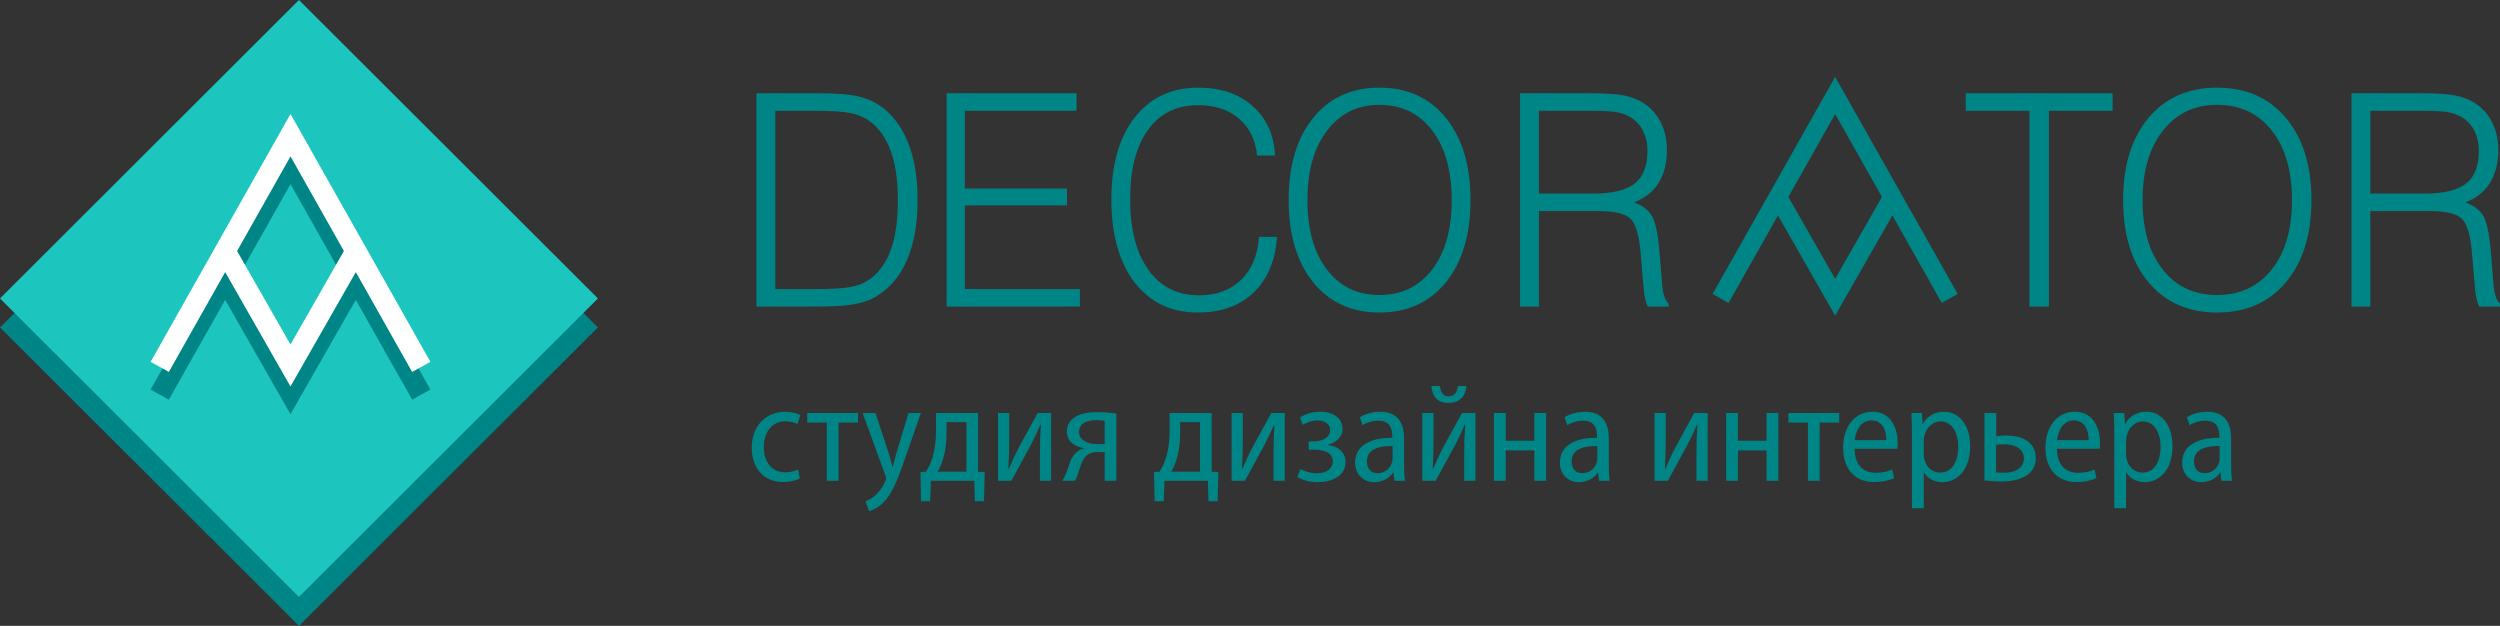 <?xml version="1.0" encoding="utf-8"?>
<!-- Generator: Adobe Illustrator 18.1.1, SVG Export Plug-In . SVG Version: 6.00 Build 0)  -->
<svg version="1.1" id="Layer_1" xmlns="http://www.w3.org/2000/svg" xmlns:xlink="http://www.w3.org/1999/xlink" x="0px" y="0px"
	 viewBox="0 0 719 180" enable-background="new 0 0 719 180" xml:space="preserve">
<rect x="0" y="0" width="719" height="180" fill="#333333" stroke="none"/>
<polygon fill-rule="evenodd" clip-rule="evenodd" fill="#008587" points="85.98,8.34 171.96,94.17 85.98,180 0,94.17 "/>
<polygon fill-rule="evenodd" clip-rule="evenodd" fill="#1DC5BF" points="85.98,0 171.96,85.83 85.98,171.66 0,85.83 "/>
<path fill-rule="evenodd" clip-rule="evenodd" fill="#008587" d="M98.91,80.18L83.55,52.96L68.19,80.18l15.35,26.88L98.91,80.18z
	 M43.32,112.03L83.55,40.77L123.78,112.03l-5.24,2.93l-16.21-28.71l-18.79,32.88L64.76,86.25l-16.21,28.71L43.32,112.03z"/>
<path fill-rule="evenodd" clip-rule="evenodd" fill="#FFFFFF" d="M98.91,72.19L83.55,44.98L68.19,72.19l15.35,26.89L98.91,72.19z
	 M43.32,104.05l40.23-71.27l40.23,71.27l-5.24,2.93l-16.21-28.72l-18.79,32.89L64.76,78.26l-16.21,28.72L43.32,104.05z"/>
<path fill="#008586" d="M229.51,135.04c-0.93,0.41-2.06,0.81-3.71,0.81c-3.59,0-6.13-2.74-6.13-7.29
	c0-3.94,2.1-7.4,6.17-7.4c1.65,0,2.82,0.44,3.55,0.8l0.77-2.62c-0.85-0.44-2.5-0.92-4.28-0.92
	c-5.93,0-9.68,4.42-9.68,10.3c0,6.08,3.59,9.91,8.95,9.91c2.26,0,4.04-0.57,4.88-1.01L229.51,135.04z
	 M232.17,118.78v2.74h5.61V138.27h3.39V121.52H246.77v-2.74H232.17z M248.1,118.78l6.54,17.96
	c0.12,0.36,0.2,0.64,0.2,0.84c0,0.24-0.12,0.48-0.28,0.89c-0.65,1.57-1.7,2.89-2.59,3.78
	c-1,0.93-2.13,1.57-3.02,1.93l0.97,2.86c0.8-0.2,2.46-0.88,4.11-2.49c2.38-2.34,3.99-6.16,6.13-12.32
	l4.68-13.45h-3.55L257.86,130.13c-0.4,1.41-0.81,2.9-1.09,4.07h-0.12
	c-0.28-1.21-0.68-2.66-1.09-3.99L251.77,118.78H248.1z M269.19,118.78v5.23c0,2.74-0.31,5.28-1.04,7.65
	c-0.43,1.41-1.08,2.78-1.89,4.03L264.72,135.73l0.17,8.41h2.62l0.21-5.87h12.49l0.16,5.87H283l0.2-8.41
	l-1.91-0.04v-16.91H269.19z M272.22,121.4h5.73v14.25h-8.27c0.64-1.13,1.21-2.38,1.57-3.75
	c0.69-2.25,0.97-4.75,0.97-7.4V121.4z M287.02,118.78V138.27h3.83c1.9-3.35,3.91-7.29,5.41-9.87
	c1.04-2.05,1.89-3.78,2.98-6.28h0.12c-0.2,3.1-0.28,4.95-0.28,8.46v7.69h3.22V118.78h-3.87l-5.24,9.58
	c-1.17,2.22-1.98,4.03-3.07,6.48L290,134.8c0.17-2.86,0.25-5.11,0.25-8.25v-7.77H287.02z M321.06,118.94
	c-1.5-0.24-3.55-0.4-5.65-0.4c-2.38,0-4.72,0.4-6.17,1.37c-1.45,0.88-2.42,2.21-2.42,4.14
	c0,2.94,2.46,4.51,4.92,4.83v0.09c-0.93,0.2-1.69,0.64-2.26,1.2c-1.65,1.45-2.1,4.03-2.86,5.96
	c-0.32,0.81-0.69,1.53-1.09,2.14h3.63c0.28-0.49,0.52-1.01,0.73-1.58c0.72-2.05,1.17-4.46,2.58-5.63
	c0.68-0.65,1.69-1.05,3.14-1.05h2.1V138.27H321.06V118.94z M317.71,127.72h-2.5c-2.1,0-4.88-1.01-4.88-3.47
	c0-2.65,2.58-3.42,4.92-3.42c1.01,0,1.73,0.08,2.46,0.2V127.72z M336.38,118.78v5.23
	c0,2.74-0.32,5.28-1.04,7.65c-0.44,1.41-1.08,2.78-1.89,4.03L331.91,135.73l0.16,8.41h2.63l0.2-5.87h12.5
	l0.16,5.87h2.63l0.2-8.41l-1.91-0.04v-16.91H336.38z M339.41,121.4h5.72v14.25h-8.27
	c0.65-1.13,1.21-2.38,1.58-3.75c0.68-2.25,0.97-4.75,0.97-7.4V121.4z M354.21,118.78V138.27h3.83
	c1.89-3.35,3.91-7.29,5.4-9.87c1.05-2.05,1.9-3.78,2.99-6.28h0.12
	c-0.2,3.1-0.29,4.95-0.29,8.46v7.69h3.23V118.78h-3.87l-5.24,9.58c-1.17,2.22-1.98,4.03-3.07,6.48
	L357.19,134.8c0.16-2.86,0.24-5.11,0.24-8.25v-7.77H354.21z M376.39,129.33h1.57c2.74,0,5.36,0.8,5.36,3.42
	c0,1.93-1.77,3.38-4.63,3.38c-1.7,0-3.43-0.56-4.72-1.25l-0.85,2.34c1.61,0.92,3.71,1.45,5.81,1.45
	c3.95,0,8.06-1.65,8.06-5.8c0-2.86-2.3-4.59-5.12-4.87v-0.08c2.14-0.53,4.24-2.1,4.24-4.47
	c0-3.58-3.23-5.03-6.3-5.03c-2.09,0-4.23,0.52-5.96,1.65l0.8,2.09c1.25-0.73,2.87-1.25,4.32-1.25
	c2.09,0,3.59,1.05,3.59,2.82c0,1.89-2.02,3.22-4.68,3.22h-1.53L376.39,129.33z M403.81,126.07
	c0-4.03-1.53-7.65-6.86-7.65c-2.29,0-4.47,0.68-5.84,1.57l0.76,2.29c1.21-0.8,2.87-1.29,4.52-1.29
	c3.51-0.04,4.03,2.54,4.03,4.43V125.91c-6.61-0.04-10.69,2.41-10.69,7.16c0,2.98,2.02,5.6,5.53,5.6
	c2.5,0,4.36-1.25,5.36-2.74h0.12L401.03,138.27h3.06c-0.24-1.33-0.28-2.98-0.28-4.59V126.07z M400.5,131.82
	c0,0.37-0.04,0.77-0.16,1.13c-0.48,1.73-1.97,3.14-4.19,3.14c-1.58,0-3.03-1-3.03-3.38
	c0-3.91,4.2-4.47,7.38-4.43V131.82z M409.05,118.78V138.27h3.84c1.89-3.35,3.91-7.29,5.4-9.87
	c1.05-2.05,1.9-3.78,2.98-6.28h0.12c-0.2,3.1-0.28,4.95-0.28,8.46v7.69H424.34V118.78h-3.87
	l-5.25,9.58c-1.17,2.22-1.97,4.03-3.06,6.48l-0.12-0.04c0.16-2.86,0.24-5.11,0.24-8.25v-7.77H409.05z
	 M411.67,111.01c0.21,2.9,1.66,4.87,4.92,4.87c2.95,0,4.88-1.61,5.13-4.87h-2.42
	c-0.21,1.73-0.97,2.98-2.62,2.98c-1.62,0-2.42-1.21-2.54-2.98H411.67z M429.66,118.78V138.27h3.39V129.53H441.28
	V138.27h3.38V118.78h-3.38v7.97h-8.23v-7.97H429.66z M462.69,126.07c0-4.03-1.53-7.65-6.85-7.65
	c-2.31,0-4.48,0.68-5.85,1.57l0.76,2.29c1.21-0.8,2.87-1.29,4.52-1.29c3.51-0.04,4.03,2.54,4.03,4.43V125.91
	c-6.61-0.04-10.68,2.41-10.68,7.16c0,2.98,2.01,5.6,5.52,5.6c2.5,0,4.36-1.25,5.36-2.74h0.13
	l0.28,2.34h3.06c-0.24-1.33-0.28-2.98-0.28-4.59V126.07z M459.38,131.82c0,0.37-0.04,0.77-0.16,1.13
	c-0.48,1.73-1.97,3.14-4.19,3.14c-1.58,0-3.03-1-3.03-3.38c0-3.91,4.2-4.47,7.38-4.43V131.82z M475.84,118.78
	V138.27h3.83c1.89-3.35,3.91-7.29,5.4-9.87C486.12,126.35,486.97,124.62,488.06,122.12h0.12
	c-0.2,3.1-0.28,4.95-0.28,8.46v7.69h3.22V118.78h-3.87l-5.24,9.58c-1.17,2.22-1.98,4.03-3.07,6.48l-0.12-0.04
	c0.16-2.86,0.24-5.11,0.24-8.25v-7.77H475.84z M496.44,118.78V138.27h3.39V129.53H508.06V138.27h3.39V118.78H508.06
	v7.97h-8.23v-7.97H496.44z M514.35,118.78v2.74h5.61V138.27h3.38V121.52h5.61v-2.74H514.35z M545.65,129.05
	c0.08-0.41,0.12-0.93,0.12-1.7c0-3.78-1.62-8.93-7.26-8.93c-5.17,0-8.43,4.39-8.43,10.38
	c0,5.92,3.26,9.83,8.87,9.83c2.62,0,4.64-0.57,5.81-1.13l-0.57-2.46c-1.12,0.53-2.58,0.93-4.75,0.93
	c-3.15,0-6.01-1.77-6.05-6.92H545.65z M533.43,126.59c0.24-2.5,1.61-5.68,4.76-5.68
	c3.26,0,4.35,2.94,4.31,5.68H533.43z M549.88,146.16h3.39v-10.31h0.08
	c0.97,1.69,2.86,2.82,5.24,2.82c4.12,0,8.03-3.31,8.03-10.35c0-6.04-3.15-9.9-7.5-9.9
	c-2.67,0-4.76,1.16-6.09,3.46H552.94l-0.2-3.1h-3.02c0.08,1.69,0.16,3.62,0.16,6.28V146.16z
	 M553.27,126.71c0-0.48,0.08-1.01,0.2-1.45c0.52-2.37,2.5-4.07,4.6-4.07c3.39,0,5.12,3.35,5.12,7.25
	c0,4.31-1.78,7.49-5.2,7.49c-2.02,0-3.96-1.33-4.56-3.87c-0.12-0.48-0.16-0.96-0.16-1.48V126.71z
	 M570.73,118.78v19.4c1.41,0.16,3.11,0.29,4.84,0.29c2.74,0,5.85-0.49,7.82-2.14
	c1.29-1.04,2.1-2.53,2.1-4.59c0-4.91-4.27-6.48-8.55-6.48c-0.89,0-2.01,0.08-2.82,0.2v-6.68
	H570.73z M574.08,127.96c0.72-0.12,1.37-0.2,2.18-0.2c2.62,0,5.8,0.88,5.8,4.1
	c0,3.1-3.06,4.11-5.68,4.11c-0.97,0-1.66-0.04-2.3-0.12V127.96z M603.84,129.05
	c0.08-0.41,0.12-0.93,0.12-1.7c0-3.78-1.61-8.93-7.26-8.93c-5.16,0-8.43,4.39-8.43,10.38
	c0,5.92,3.27,9.83,8.88,9.83c2.62,0,4.63-0.57,5.8-1.13l-0.56-2.46c-1.13,0.53-2.58,0.93-4.76,0.93
	c-3.15,0-6.01-1.77-6.05-6.92H603.84z M591.62,126.59c0.24-2.5,1.61-5.68,4.76-5.68
	c3.27,0,4.36,2.94,4.31,5.68H591.62z M608.07,146.16h3.39v-10.31h0.08
	c0.97,1.69,2.87,2.82,5.25,2.82c4.11,0,8.02-3.31,8.02-10.35c0-6.04-3.14-9.9-7.5-9.9
	c-2.66,0-4.76,1.16-6.09,3.46h-0.08l-0.2-3.1h-3.03c0.08,1.69,0.16,3.62,0.16,6.28V146.16z
	 M611.46,126.71c0-0.48,0.08-1.01,0.2-1.45c0.53-2.37,2.51-4.07,4.6-4.07c3.39,0,5.12,3.35,5.12,7.25
	c0,4.31-1.77,7.49-5.2,7.49c-2.01,0-3.95-1.33-4.56-3.87c-0.12-0.48-0.16-0.96-0.16-1.48V126.71z
	 M641.67,126.07c0-4.03-1.53-7.65-6.86-7.65c-2.3,0-4.47,0.68-5.84,1.57l0.76,2.29
	c1.21-0.8,2.87-1.29,4.52-1.29c3.51-0.04,4.03,2.54,4.03,4.43V125.91c-6.61-0.04-10.69,2.41-10.69,7.16
	c0,2.98,2.02,5.6,5.53,5.6c2.5,0,4.35-1.25,5.36-2.74h0.12L638.88,138.27h3.07
	c-0.24-1.33-0.28-2.98-0.28-4.59V126.07z M638.36,131.82c0,0.37-0.04,0.77-0.16,1.13
	c-0.48,1.73-1.98,3.14-4.19,3.14c-1.58,0-3.03-1-3.03-3.38c0-3.91,4.19-4.47,7.38-4.43V131.82z"/>
<path fill-rule="evenodd" clip-rule="evenodd" fill="#008586" d="M222.98,83.14h11.44c4.46,0,7.72-0.17,9.78-0.53
	c2.05-0.34,3.76-0.93,5.13-1.76c3-1.86,5.23-4.71,6.7-8.52c1.46-3.82,2.2-8.74,2.2-14.77
	c0-5.75-0.71-10.53-2.12-14.35c-1.43-3.81-3.53-6.68-6.34-8.6c-1.44-1-3.22-1.71-5.31-2.12
	c-2.1-0.42-5.65-0.63-10.64-0.63H232.53h-9.55V83.14z M231.45,26.83h4.01c4.86,0,8.52,0.27,10.95,0.79
	c2.43,0.53,4.54,1.37,6.3,2.53c3.63,2.39,6.41,5.92,8.33,10.57c1.9,4.65,2.86,10.21,2.86,16.68
	c0,6.97-1.04,12.83-3.14,17.58c-2.08,4.73-5.16,8.26-9.25,10.56c-1.71,0.96-3.82,1.62-6.3,2.04
	c-2.49,0.39-6.29,0.59-11.39,0.59H217.56V26.83H231.45z M272.25,88.17V26.83h37.36v5.03h-32.13v22.36h29.38v4.86
	h-29.38v24.06h33.1v5.03H272.25z M362.09,68.12h5.16c-0.44,6.81-2.68,12.13-6.68,15.99
	c-4.02,3.85-9.39,5.77-16.1,5.77c-7.67,0-13.73-2.9-18.18-8.69c-4.44-5.79-6.66-13.74-6.66-23.82
	c0-9.99,2.23-17.86,6.72-23.58c4.48-5.73,10.57-8.58,18.26-8.58c6.46,0,11.68,1.77,15.67,5.31
	c3.99,3.55,6.13,8.28,6.41,14.22h-5.16c-0.43-4.49-2.17-8.03-5.2-10.62c-3.01-2.59-6.93-3.88-11.73-3.88
	c-6.17,0-10.99,2.36-14.42,7.1c-3.44,4.73-5.15,11.4-5.15,19.98c0,8.63,1.74,15.4,5.25,20.27
	c3.5,4.9,8.34,7.34,14.52,7.34c5.04,0,9.09-1.49,12.16-4.46C360.01,77.49,361.73,73.38,362.09,68.12z
	 M376.01,57.56c0,8.39,1.87,15.03,5.58,19.93c3.72,4.91,8.76,7.36,15.12,7.36c6.38,0,11.44-2.45,15.19-7.34
	c3.74-4.88,5.62-11.53,5.62-19.95c0-8.44-1.88-15.12-5.62-20.04c-3.75-4.91-8.81-7.37-15.19-7.37
	c-6.28,0-11.3,2.48-15.07,7.44C377.89,42.54,376.01,49.21,376.01,57.56z M370.62,57.54
	c0-9.94,2.35-17.82,7.04-23.63c4.7-5.8,11.06-8.7,19.06-8.7c8.03,0,14.41,2.9,19.12,8.7
	c4.72,5.81,7.07,13.69,7.07,23.63S420.56,75.36,415.84,81.18c-4.71,5.8-11.09,8.7-19.12,8.7
	c-8,0-14.36-2.9-19.06-8.7C372.97,75.36,370.62,67.48,370.62,57.54z M442.6,55.67h15.69
	c5.5,0,9.48-0.97,11.9-2.92c2.42-1.93,3.63-5.09,3.63-9.44c0-2.01-0.39-3.8-1.15-5.42
	c-0.75-1.61-1.85-2.9-3.26-3.87c-1.11-0.76-2.41-1.32-3.95-1.66c-1.52-0.33-4.02-0.5-7.5-0.5h-2.29h-13.07
	V55.67z M437.17,88.17V26.83H456.88c4.57,0,7.87,0.2,9.93,0.58c2.04,0.38,3.82,1.02,5.34,1.92
	c2.33,1.35,4.12,3.23,5.37,5.63c1.26,2.4,1.88,5.14,1.88,8.18c0,3.77-0.8,6.95-2.43,9.53
	c-1.63,2.58-3.99,4.42-7.08,5.53c2.39,0.84,4.13,2.12,5.18,3.84c1.03,1.72,1.77,5.19,2.2,10.42l0.75,9.22
	c0.11,1.43,0.32,2.63,0.65,3.58c0.31,0.94,0.72,1.63,1.23,2.07v0.84h-6c-0.33-0.64-0.59-1.48-0.81-2.5
	c-0.22-1.02-0.37-2.29-0.48-3.8l-0.68-8.12c-0.4-5.61-1.37-9.2-2.89-10.73c-1.52-1.55-4.59-2.32-9.19-2.32h-17.25
	v27.47H437.17z M583.68,88.17V31.86h-18.33v-5.03h42.24v5.03h-18.33v56.31H583.68z M616.2,57.56
	c0,8.39,1.93,15.03,5.78,19.93c3.85,4.91,9.07,7.36,15.65,7.36c6.6,0,11.85-2.45,15.72-7.34
	c3.88-4.88,5.82-11.53,5.82-19.95c0-8.44-1.94-15.12-5.82-20.04c-3.87-4.91-9.12-7.37-15.72-7.37
	c-6.5,0-11.69,2.48-15.59,7.44C618.15,42.54,616.2,49.21,616.2,57.56z M610.61,57.54
	c0-9.94,2.44-17.82,7.3-23.63c4.86-5.8,11.45-8.7,19.74-8.7c8.31,0,14.91,2.9,19.78,8.7
	c4.89,5.81,7.33,13.69,7.33,23.63s-2.44,17.82-7.33,23.64c-4.87,5.8-11.47,8.7-19.78,8.7
	c-8.29,0-14.88-2.9-19.74-8.7C613.05,75.36,610.61,67.48,610.61,57.54z M681.7,55.67h15.69
	c5.51,0,9.48-0.97,11.9-2.92c2.42-1.93,3.63-5.09,3.63-9.44c0-2.01-0.38-3.8-1.15-5.42
	c-0.75-1.61-1.85-2.9-3.26-3.87c-1.11-0.76-2.41-1.32-3.94-1.66c-1.52-0.33-4.03-0.5-7.51-0.5h-2.28
	h-13.08V55.67z M676.28,88.17V26.83h19.7c4.58,0,7.87,0.2,9.93,0.58c2.04,0.38,3.82,1.02,5.34,1.92
	c2.33,1.35,4.12,3.23,5.37,5.63c1.26,2.4,1.89,5.14,1.89,8.18c0,3.77-0.81,6.95-2.44,9.53
	c-1.63,2.58-3.99,4.42-7.08,5.53c2.4,0.84,4.14,2.12,5.18,3.84c1.04,1.72,1.78,5.19,2.2,10.42l0.75,9.22
	c0.11,1.43,0.32,2.63,0.65,3.58c0.31,0.94,0.72,1.63,1.23,2.07v0.84h-6c-0.33-0.64-0.59-1.48-0.8-2.5
	c-0.22-1.02-0.37-2.29-0.49-3.8l-0.68-8.12c-0.4-5.61-1.37-9.2-2.89-10.73c-1.52-1.55-4.59-2.32-9.19-2.32
	h-17.25v27.47H676.28z M492.55,84.54l35.24-62.43l35.25,62.43l-4.59,2.57l-14.19-25.16l-16.47,28.81L511.34,61.96
	l-14.2,25.15L492.55,84.54z M541.25,56.64L527.79,32.8l-13.45,23.84l13.45,23.55L541.25,56.64z"/>
</svg>

